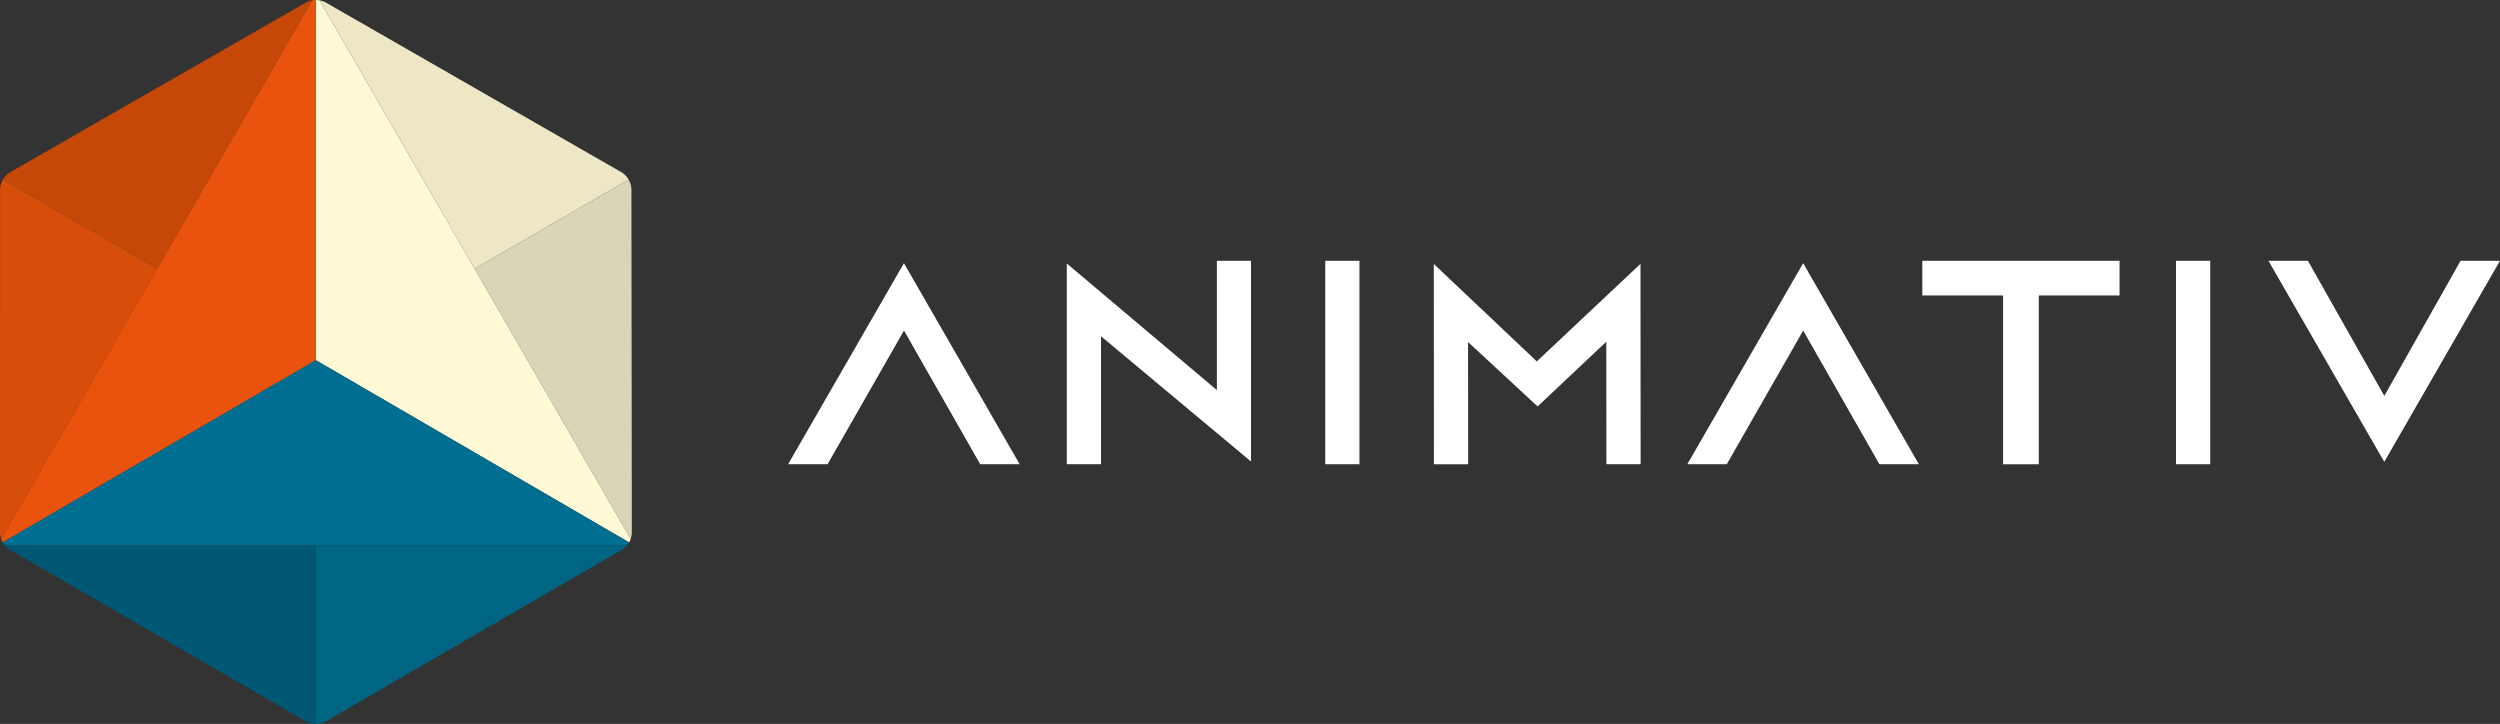 <svg xmlns="http://www.w3.org/2000/svg" width="158.429" height="45.875" viewBox="0 0 158.429 45.875"><rect x="0" y="0" width="158.429" height="45.875" fill="#333333" stroke="none"/><g transform="translate(-767.785 302)"><path d="M900.8,40a1.376,1.376,0,0,0-.24.025l-9.817,17-9.885,17.123a1.348,1.348,0,0,0,.1.22L900.8,62.828Z" transform="translate(-113 -342)" fill="#e9530d"/><path d="M901.044,40.025a1.373,1.373,0,0,0-.238-.025V62.828L910.9,68.7l9.754,5.674a1.26,1.26,0,0,0,.1-.219L907.781,51.691Z" transform="translate(-113 -342)" fill="#fff9d5"/><path d="M907.781,51.691l12.968,22.463v0l-9.886-17.123Z" transform="translate(-113 -342)" fill="#fff9d5"/><path d="M910.9,68.7,900.8,62.827,880.96,74.373a1.254,1.254,0,0,0,.142.2h39.406a1.3,1.3,0,0,0,.142-.2Z" transform="translate(-113 -342)" fill="#006e91"/><path d="M881.1,74.57a1.276,1.276,0,0,0,.338.285L900.145,85.7a1.319,1.319,0,0,0,.658.176V74.57Z" transform="translate(-113 -342)" fill="#005874"/><path d="M900.8,85.875a1.313,1.313,0,0,0,.659-.176l18.708-10.843a1.33,1.33,0,0,0,.338-.285H900.8Z" transform="translate(-113 -342)" fill="#006483"/><path d="M920.141,50.9,901.458,40.175a1.363,1.363,0,0,0-.412-.15l6.734,11.666,3.083,5.339,9.76-5.649a1.324,1.324,0,0,0-.482-.481" transform="translate(-113 -342)" fill="#eee7c6"/><path d="M920.749,74.152a1.322,1.322,0,0,0,.076-.435L920.8,52.039a1.318,1.318,0,0,0-.178-.658l-9.76,5.648Z" transform="translate(-113 -342)" fill="#dad5b7"/><path d="M900.563,40.025a1.336,1.336,0,0,0-.414.149L881.453,50.9a1.313,1.313,0,0,0-.482.48l9.775,5.649Z" transform="translate(-113 -342)" fill="#c64808"/><path d="M880.971,51.38a1.334,1.334,0,0,0-.178.66l-.008,21.678a1.3,1.3,0,0,0,.077.435l9.885-17.123Z" transform="translate(-113 -342)" fill="#d74e0b"/><rect width="2.168" height="12.892" transform="translate(851.768 -285.473)" fill="#fff"/><path d="M957.9,64.394v.325l-.248-.209L948.391,56.7V69.419h2.168V61.31l.248.207,9.257,7.731V56.527H957.9Z" transform="translate(-113 -342)" fill="#fff"/><rect width="2.168" height="12.892" transform="translate(905.683 -285.473)" fill="#fff" /><path d="M978.275,62.808l-.1.1-.1-.1-6.428-6.081.009,12.693h2.169l-.007-7.4v-.346l.254.235,4.153,3.848,4.1-3.863.254-.239V62l.007,7.415h2.168l-.009-12.694Z" transform="translate(-113 -342)" fill="#fff" /><path d="M1002.606,58.723h5.117v10.7h2.264v-10.7h5.117V56.528h-12.5Z" transform="translate(-113 -342)" fill="#fff"/><path d="M987.713,69.419h2.5l4.712-8.242.131-.23.131.23,4.7,8.242h2.5l-7.333-12.741Z" transform="translate(-113 -342)" fill="#fff"/><path d="M1036.714,56.527l-4.7,8.329-.132.233-.131-.233-4.712-8.329h-2.5l7.341,12.741,7.332-12.741Z" transform="translate(-113 -342)" fill="#fff"/><path d="M930.729,69.419h2.5l4.712-8.242.131-.23.131.23,4.7,8.242h2.5l-7.333-12.741Z" transform="translate(-113 -342)" fill="#fff"/><path d="M918.989,64.382h0l0,0Z" transform="translate(-113 -342)" fill="#fff"/></g></svg>